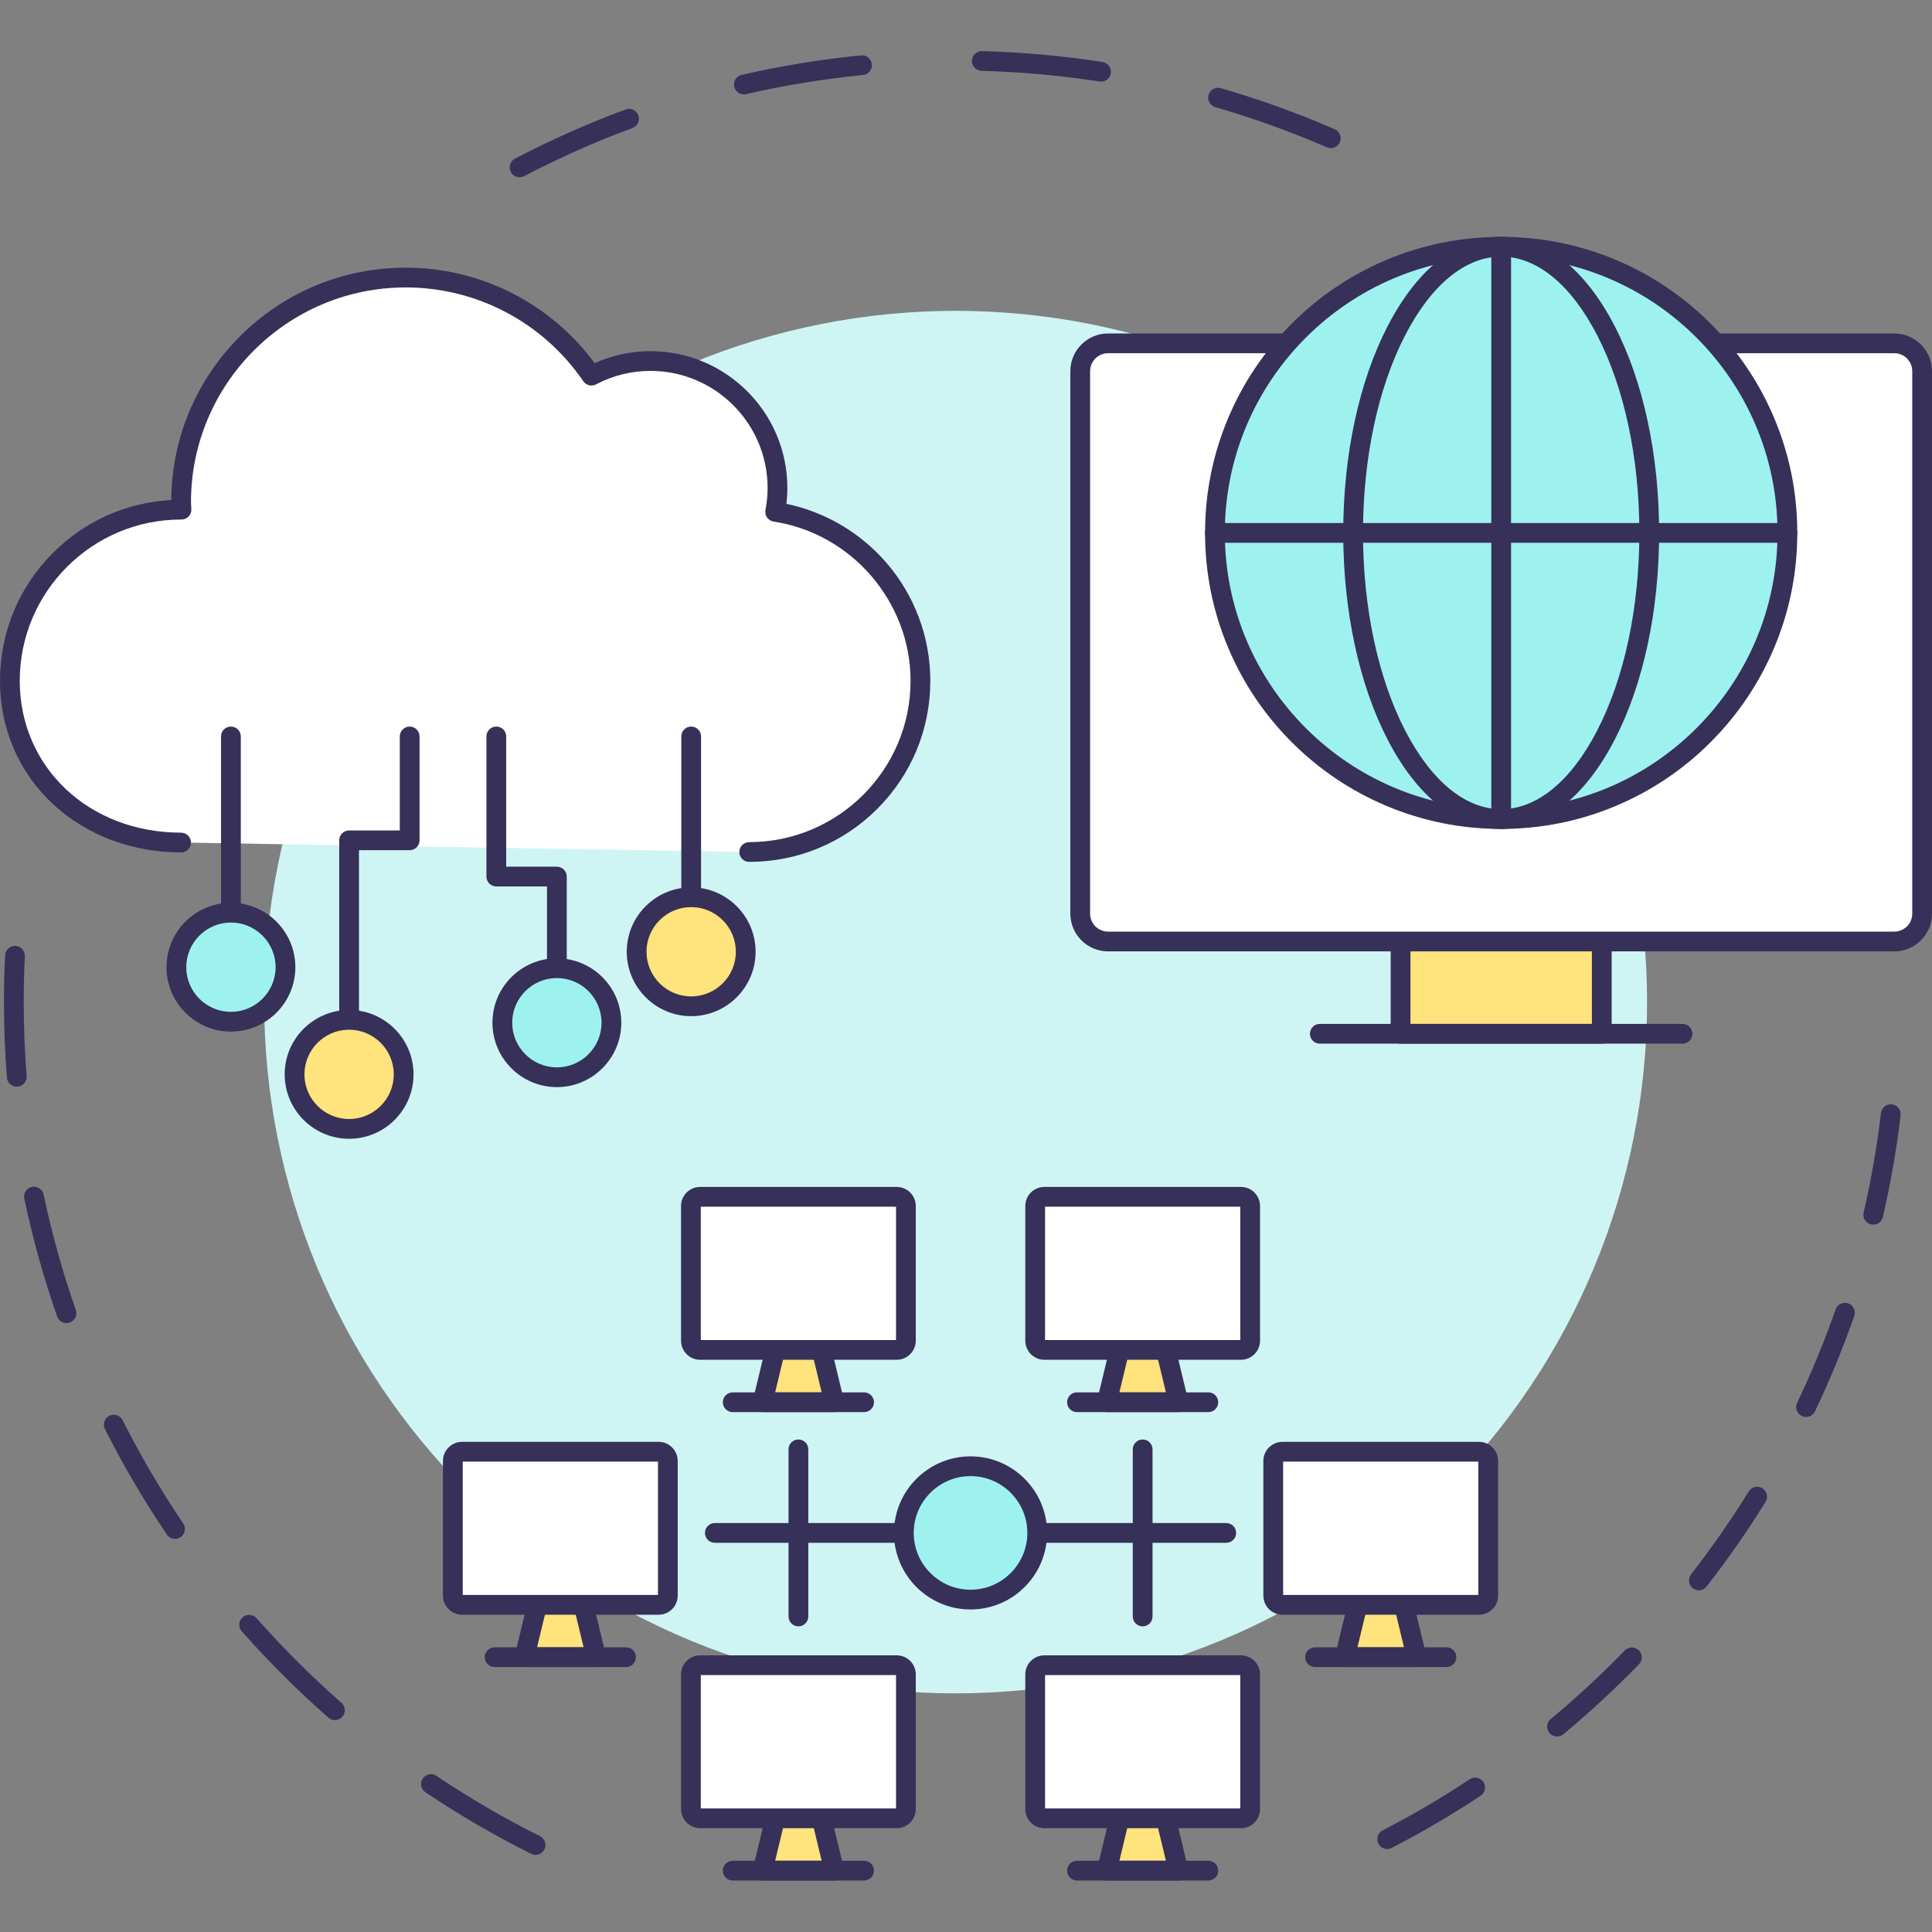 <svg xmlns="http://www.w3.org/2000/svg" xmlns:xlink="http://www.w3.org/1999/xlink" width="1080" zoomAndPan="magnify" viewBox="0 0 810 810" height="1080" preserveAspectRatio="xMidYMid meet" version="1.2"><rect x="0" y="0" width="810" height="810" fill="#808080" stroke="none"/><defs><clipPath id="79b3c22dd2"><path d="M 213 21.262 L 563 21.262 L 563 75 L 213 75 Z M 213 21.262 "/></clipPath><clipPath id="13c6acd060"><path d="M 315 758 L 354 758 L 354 788.512 L 315 788.512 Z M 315 758 "/></clipPath><clipPath id="ce1a22599c"><path d="M 303 780 L 367 780 L 367 788.512 L 303 788.512 Z M 303 780 "/></clipPath><clipPath id="fd5cb7cbac"><path d="M 459 758 L 499 758 L 499 788.512 L 459 788.512 Z M 459 758 "/></clipPath><clipPath id="a236163dc2"><path d="M 447 780 L 511 780 L 511 788.512 L 447 788.512 Z M 447 780 "/></clipPath></defs><g id="eeb49988b4"><path style=" stroke:none;fill-rule:nonzero;fill:#373059;fill-opacity:1;" d="M 224.535 777.664 C 223.914 777.664 223.281 777.523 222.688 777.227 C 207.441 769.617 192.523 760.934 178.352 751.41 C 176.453 750.133 175.949 747.562 177.223 745.664 C 178.5 743.766 181.074 743.262 182.973 744.535 C 196.852 753.859 211.457 762.367 226.387 769.816 C 228.434 770.84 229.266 773.324 228.242 775.371 C 227.52 776.824 226.055 777.664 224.535 777.664 Z M 140.422 721.156 C 139.453 721.156 138.477 720.816 137.691 720.129 C 124.871 708.887 112.645 696.703 101.359 683.918 C 99.848 682.203 100.012 679.586 101.727 678.07 C 103.441 676.559 106.059 676.723 107.574 678.438 C 118.625 690.961 130.598 702.891 143.152 713.902 C 144.875 715.41 145.047 718.023 143.539 719.746 C 142.719 720.68 141.574 721.156 140.422 721.156 Z M 73.387 645.188 C 72.059 645.188 70.754 644.551 69.953 643.367 C 60.387 629.23 51.652 614.348 43.996 599.133 C 42.969 597.09 43.793 594.598 45.836 593.57 C 47.879 592.543 50.371 593.367 51.398 595.41 C 58.895 610.312 67.445 624.883 76.812 638.727 C 78.094 640.621 77.598 643.195 75.703 644.477 C 74.992 644.957 74.184 645.188 73.387 645.188 Z M 27.867 554.703 C 26.156 554.703 24.555 553.633 23.957 551.926 C 18.324 535.844 13.691 519.227 10.188 502.539 C 9.715 500.301 11.152 498.105 13.391 497.633 C 15.629 497.164 17.824 498.598 18.293 500.836 C 21.727 517.176 26.262 533.445 31.777 549.191 C 32.531 551.352 31.395 553.711 29.234 554.469 C 28.781 554.625 28.32 554.703 27.867 554.703 Z M 7.023 455.59 C 4.883 455.59 3.07 453.945 2.898 451.773 C 2.078 441.316 1.66 430.672 1.66 420.137 C 1.66 413.605 1.82 407 2.137 400.496 C 2.246 398.215 4.188 396.449 6.477 396.562 C 8.762 396.672 10.523 398.613 10.414 400.898 C 10.102 407.266 9.945 413.738 9.945 420.137 C 9.945 430.457 10.355 440.887 11.156 451.125 C 11.336 453.406 9.633 455.398 7.352 455.578 C 7.242 455.586 7.133 455.59 7.023 455.59 Z M 7.023 455.59 "/><path style=" stroke:none;fill-rule:nonzero;fill:#373059;fill-opacity:1;" d="M 581.59 775.211 C 580.09 775.211 578.641 774.395 577.906 772.969 C 576.855 770.938 577.652 768.438 579.684 767.391 C 592.172 760.945 604.449 753.734 616.18 745.965 C 618.086 744.699 620.656 745.223 621.922 747.129 C 623.184 749.035 622.664 751.605 620.754 752.867 C 608.777 760.805 596.238 768.164 583.488 774.75 C 582.879 775.062 582.23 775.211 581.59 775.211 Z M 652.797 728.047 C 651.609 728.047 650.43 727.535 649.609 726.551 C 648.148 724.789 648.391 722.18 650.148 720.719 C 660.965 711.734 671.414 702.059 681.207 691.961 C 682.801 690.32 685.422 690.277 687.062 691.871 C 688.707 693.461 688.746 696.082 687.156 697.727 C 677.156 708.035 666.488 717.914 655.441 727.09 C 654.668 727.73 653.73 728.047 652.797 728.047 Z M 712.258 666.719 C 711.367 666.719 710.469 666.43 709.715 665.844 C 707.91 664.438 707.586 661.836 708.992 660.031 C 717.645 648.93 725.781 637.242 733.176 625.293 C 734.379 623.348 736.93 622.746 738.875 623.949 C 740.824 625.152 741.426 627.703 740.223 629.648 C 732.672 641.852 724.363 653.789 715.527 665.121 C 714.711 666.168 713.488 666.719 712.258 666.719 Z M 757.195 594.066 C 756.594 594.066 755.988 593.938 755.414 593.66 C 753.348 592.676 752.473 590.203 753.457 588.141 C 759.52 575.441 764.945 562.273 769.582 549.004 C 770.336 546.848 772.699 545.707 774.859 546.461 C 777.016 547.215 778.156 549.578 777.402 551.734 C 772.668 565.289 767.125 578.734 760.934 591.707 C 760.227 593.195 758.738 594.066 757.195 594.066 Z M 785.383 513.414 C 785.074 513.414 784.762 513.379 784.445 513.309 C 782.219 512.793 780.828 510.57 781.344 508.34 C 784.504 494.652 786.945 480.621 788.605 466.633 C 788.875 464.359 790.93 462.734 793.207 463.008 C 795.48 463.277 797.102 465.336 796.832 467.605 C 795.137 481.895 792.641 496.227 789.414 510.203 C 788.973 512.117 787.27 513.414 785.383 513.414 Z M 785.383 513.414 "/><g clip-rule="nonzero" clip-path="url(#79b3c22dd2)"><path style=" stroke:none;fill-rule:nonzero;fill:#373059;fill-opacity:1;" d="M 217.844 74.312 C 216.352 74.312 214.91 73.504 214.172 72.09 C 213.109 70.066 213.895 67.562 215.922 66.504 C 230.883 58.676 246.484 51.746 262.297 45.898 C 264.445 45.105 266.828 46.203 267.621 48.348 C 268.414 50.492 267.316 52.875 265.172 53.668 C 249.688 59.391 234.41 66.18 219.762 73.84 C 219.148 74.16 218.492 74.312 217.844 74.312 Z M 557.922 62.109 C 557.371 62.109 556.812 62 556.273 61.766 C 541.117 55.18 525.391 49.508 509.523 44.918 C 507.328 44.281 506.062 41.984 506.699 39.789 C 507.336 37.59 509.629 36.324 511.828 36.961 C 528.031 41.652 544.098 47.441 559.578 54.172 C 561.676 55.082 562.637 57.52 561.723 59.617 C 561.047 61.18 559.523 62.109 557.922 62.109 Z M 311.855 39.57 C 309.969 39.57 308.262 38.273 307.82 36.355 C 307.309 34.129 308.699 31.906 310.93 31.395 C 327.344 27.621 344.191 24.871 361.012 23.211 C 363.293 22.984 365.316 24.648 365.539 26.926 C 365.766 29.203 364.102 31.23 361.824 31.453 C 345.355 33.078 328.855 35.773 312.785 39.465 C 312.473 39.535 312.16 39.57 311.855 39.57 Z M 461.645 34.23 C 461.434 34.23 461.219 34.215 461.004 34.184 C 444.723 31.656 428.066 30.148 411.5 29.699 C 409.215 29.637 407.41 27.73 407.473 25.445 C 407.535 23.16 409.438 21.355 411.727 21.418 C 428.641 21.879 445.648 23.422 462.273 25.996 C 464.531 26.348 466.082 28.465 465.73 30.723 C 465.414 32.77 463.648 34.23 461.645 34.23 Z M 461.645 34.23 "/></g><path style=" stroke:none;fill-rule:nonzero;fill:#cef5f4;fill-opacity:1;" d="M 690.543 420.137 C 690.543 424.879 690.43 429.621 690.195 434.355 C 689.961 439.094 689.613 443.824 689.148 448.543 C 688.684 453.262 688.102 457.969 687.406 462.66 C 686.711 467.352 685.898 472.023 684.973 476.676 C 684.047 481.328 683.008 485.953 681.855 490.555 C 680.703 495.156 679.438 499.727 678.062 504.266 C 676.684 508.805 675.195 513.305 673.598 517.773 C 672 522.238 670.293 526.66 668.477 531.043 C 666.66 535.426 664.738 539.762 662.711 544.047 C 660.684 548.336 658.551 552.57 656.312 556.754 C 654.078 560.938 651.738 565.062 649.301 569.129 C 646.859 573.199 644.324 577.203 641.688 581.148 C 639.051 585.094 636.32 588.969 633.496 592.777 C 630.668 596.59 627.75 600.324 624.742 603.992 C 621.73 607.66 618.633 611.25 615.445 614.762 C 612.262 618.277 608.988 621.711 605.637 625.066 C 602.281 628.418 598.844 631.688 595.328 634.875 C 591.816 638.059 588.223 641.156 584.555 644.164 C 580.887 647.176 577.148 650.094 573.34 652.918 C 569.527 655.742 565.648 658.473 561.703 661.109 C 557.762 663.742 553.754 666.281 549.684 668.719 C 545.613 671.156 541.488 673.492 537.305 675.73 C 533.117 677.965 528.883 680.098 524.594 682.125 C 520.305 684.152 515.969 686.074 511.586 687.891 C 507.203 689.703 502.777 691.41 498.309 693.008 C 493.844 694.605 489.34 696.094 484.801 697.473 C 480.258 698.848 475.688 700.113 471.086 701.266 C 466.484 702.418 461.855 703.457 457.203 704.383 C 452.551 705.309 447.875 706.117 443.184 706.812 C 438.488 707.508 433.781 708.09 429.062 708.555 C 424.34 709.02 419.609 709.367 414.871 709.602 C 410.133 709.836 405.391 709.949 400.645 709.949 C 395.902 709.949 391.16 709.836 386.422 709.602 C 381.684 709.367 376.953 709.02 372.23 708.555 C 367.508 708.09 362.801 707.508 358.109 706.812 C 353.414 706.117 348.742 705.309 344.09 704.383 C 339.438 703.457 334.809 702.418 330.207 701.266 C 325.605 700.113 321.031 698.848 316.492 697.473 C 311.953 696.094 307.449 694.605 302.98 693.008 C 298.516 691.41 294.09 689.703 289.707 687.891 C 285.324 686.074 280.988 684.152 276.699 682.125 C 272.41 680.098 268.172 677.965 263.988 675.73 C 259.805 673.492 255.676 671.156 251.609 668.719 C 247.539 666.281 243.531 663.742 239.586 661.109 C 235.641 658.473 231.766 655.742 227.953 652.918 C 224.145 650.094 220.402 647.176 216.734 644.164 C 213.07 641.156 209.477 638.059 205.961 634.875 C 202.445 631.688 199.012 628.418 195.656 625.066 C 192.301 621.711 189.031 618.277 185.844 614.762 C 182.66 611.25 179.562 607.66 176.551 603.992 C 173.543 600.324 170.625 596.59 167.797 592.777 C 164.973 588.969 162.238 585.094 159.605 581.148 C 156.969 577.203 154.43 573.199 151.992 569.129 C 149.551 565.062 147.215 560.938 144.977 556.754 C 142.742 552.57 140.609 548.336 138.582 544.047 C 136.551 539.762 134.629 535.426 132.812 531.043 C 131 526.66 129.293 522.238 127.695 517.773 C 126.094 513.305 124.605 508.805 123.23 504.266 C 121.852 499.727 120.59 495.156 119.434 490.555 C 118.281 485.953 117.242 481.328 116.316 476.676 C 115.391 472.023 114.582 467.352 113.887 462.66 C 113.188 457.969 112.609 453.262 112.145 448.543 C 111.68 443.824 111.328 439.094 111.098 434.355 C 110.863 429.621 110.746 424.879 110.746 420.137 C 110.746 415.395 110.863 410.652 111.098 405.914 C 111.328 401.18 111.68 396.449 112.145 391.73 C 112.609 387.008 113.188 382.305 113.887 377.613 C 114.582 372.918 115.391 368.246 116.316 363.598 C 117.242 358.945 118.281 354.316 119.434 349.719 C 120.59 345.117 121.852 340.547 123.23 336.008 C 124.605 331.469 126.094 326.965 127.695 322.5 C 129.293 318.035 131 313.609 132.812 309.23 C 134.629 304.848 136.551 300.512 138.582 296.223 C 140.609 291.938 142.742 287.703 144.977 283.52 C 147.215 279.336 149.551 275.211 151.992 271.141 C 154.43 267.074 156.969 263.066 159.605 259.125 C 162.238 255.18 164.973 251.305 167.797 247.492 C 170.625 243.684 173.543 239.945 176.551 236.281 C 179.562 232.613 182.66 229.023 185.844 225.508 C 189.031 221.996 192.301 218.559 195.656 215.207 C 199.012 211.852 202.445 208.582 205.961 205.398 C 209.477 202.211 213.07 199.117 216.734 196.105 C 220.402 193.098 224.145 190.18 227.953 187.355 C 231.766 184.531 235.641 181.801 239.586 179.164 C 243.531 176.527 247.539 173.992 251.609 171.555 C 255.676 169.117 259.805 166.777 263.988 164.543 C 268.172 162.305 272.41 160.176 276.699 158.148 C 280.988 156.117 285.324 154.199 289.707 152.383 C 294.09 150.566 298.516 148.859 302.98 147.262 C 307.449 145.664 311.953 144.176 316.492 142.801 C 321.031 141.426 325.605 140.16 330.207 139.008 C 334.809 137.855 339.438 136.816 344.09 135.891 C 348.742 134.965 353.414 134.156 358.109 133.457 C 362.801 132.762 367.508 132.184 372.23 131.719 C 376.953 131.254 381.684 130.902 386.422 130.672 C 391.16 130.438 395.902 130.32 400.645 130.32 C 405.391 130.32 410.133 130.438 414.871 130.672 C 419.609 130.902 424.34 131.254 429.062 131.719 C 433.781 132.184 438.488 132.762 443.184 133.457 C 447.875 134.156 452.551 134.965 457.203 135.891 C 461.855 136.816 466.484 137.855 471.086 139.008 C 475.688 140.16 480.258 141.426 484.801 142.801 C 489.34 144.176 493.844 145.664 498.309 147.262 C 502.777 148.859 507.203 150.566 511.586 152.383 C 515.969 154.199 520.305 156.117 524.594 158.148 C 528.883 160.176 533.117 162.305 537.305 164.543 C 541.488 166.777 545.613 169.117 549.684 171.555 C 553.754 173.992 557.762 176.527 561.703 179.164 C 565.648 181.801 569.527 184.531 573.34 187.355 C 577.148 190.18 580.887 193.098 584.555 196.105 C 588.223 199.117 591.816 202.211 595.328 205.398 C 598.844 208.582 602.281 211.852 605.637 215.207 C 608.988 218.559 612.262 221.996 615.445 225.508 C 618.633 229.023 621.73 232.613 624.742 236.281 C 627.75 239.945 630.668 243.684 633.496 247.492 C 636.32 251.305 639.051 255.18 641.688 259.125 C 644.324 263.066 646.859 267.074 649.301 271.141 C 651.738 275.211 654.078 279.336 656.312 283.52 C 658.551 287.703 660.684 291.938 662.711 296.223 C 664.738 300.512 666.66 304.848 668.477 309.23 C 670.293 313.609 672 318.035 673.598 322.5 C 675.195 326.965 676.684 331.469 678.062 336.008 C 679.438 340.547 680.703 345.117 681.855 349.719 C 683.008 354.316 684.047 358.945 684.973 363.598 C 685.898 368.246 686.711 372.918 687.406 377.613 C 688.102 382.305 688.684 387.008 689.148 391.73 C 689.613 396.449 689.961 401.18 690.195 405.914 C 690.43 410.652 690.543 415.395 690.543 420.137 Z M 690.543 420.137 "/><path style=" stroke:none;fill-rule:nonzero;fill:#ffe37d;fill-opacity:1;" d="M 587.195 384.223 L 671.555 384.223 L 671.555 433.418 L 587.195 433.418 Z M 587.195 384.223 "/><path style=" stroke:none;fill-rule:nonzero;fill:#373059;fill-opacity:1;" d="M 671.555 437.559 L 587.195 437.559 C 584.906 437.559 583.055 435.703 583.055 433.418 L 583.055 384.223 C 583.055 381.934 584.906 380.082 587.195 380.082 L 671.555 380.082 C 673.84 380.082 675.695 381.934 675.695 384.223 L 675.695 433.418 C 675.695 435.703 673.844 437.559 671.555 437.559 Z M 591.336 429.277 L 667.41 429.277 L 667.41 388.363 L 591.336 388.363 Z M 591.336 429.277 "/><path style=" stroke:none;fill-rule:nonzero;fill:#373059;fill-opacity:1;" d="M 705.41 437.559 L 553.34 437.559 C 551.055 437.559 549.199 435.703 549.199 433.418 C 549.199 431.129 551.055 429.277 553.34 429.277 L 705.41 429.277 C 707.695 429.277 709.551 431.129 709.551 433.418 C 709.551 435.703 707.695 437.559 705.41 437.559 Z M 705.41 437.559 "/><path style=" stroke:none;fill-rule:nonzero;fill:#ffffff;fill-opacity:1;" d="M 794.195 394.723 L 464.555 394.723 C 458.109 394.723 452.887 389.504 452.887 383.059 L 452.887 155.613 C 452.887 149.172 458.109 143.949 464.555 143.949 L 794.195 143.949 C 800.637 143.949 805.863 149.172 805.863 155.613 L 805.863 383.059 C 805.863 389.504 800.637 394.723 794.195 394.723 Z M 794.195 394.723 "/><path style=" stroke:none;fill-rule:nonzero;fill:#373059;fill-opacity:1;" d="M 794.195 398.867 L 464.555 398.867 C 455.836 398.867 448.746 391.773 448.746 383.059 L 448.746 155.613 C 448.746 146.898 455.836 139.809 464.555 139.809 L 794.195 139.809 C 802.91 139.809 810.004 146.898 810.004 155.613 L 810.004 383.059 C 810.004 391.777 802.91 398.867 794.195 398.867 Z M 464.555 148.09 C 460.406 148.09 457.031 151.465 457.031 155.613 L 457.031 383.059 C 457.031 387.207 460.406 390.582 464.555 390.582 L 794.195 390.582 C 798.344 390.582 801.719 387.207 801.719 383.059 L 801.719 155.613 C 801.719 151.465 798.344 148.09 794.195 148.09 Z M 464.555 148.09 "/><path style=" stroke:none;fill-rule:nonzero;fill:#9df2ef;fill-opacity:1;" d="M 749.383 223.418 C 749.383 225.379 749.332 227.344 749.238 229.305 C 749.141 231.266 748.996 233.223 748.805 235.176 C 748.613 237.129 748.371 239.078 748.082 241.02 C 747.797 242.965 747.461 244.898 747.074 246.824 C 746.691 248.75 746.262 250.664 745.785 252.566 C 745.309 254.473 744.785 256.363 744.215 258.242 C 743.645 260.121 743.027 261.984 742.367 263.836 C 741.707 265.684 741 267.516 740.246 269.328 C 739.496 271.145 738.699 272.938 737.859 274.711 C 737.02 276.488 736.137 278.238 735.211 279.973 C 734.285 281.703 733.316 283.41 732.309 285.094 C 731.297 286.781 730.25 288.438 729.156 290.07 C 728.066 291.703 726.934 293.309 725.766 294.883 C 724.594 296.461 723.387 298.008 722.141 299.527 C 720.895 301.043 719.613 302.531 718.293 303.984 C 716.977 305.441 715.621 306.863 714.234 308.25 C 712.844 309.641 711.422 310.992 709.965 312.312 C 708.512 313.629 707.023 314.91 705.508 316.156 C 703.988 317.402 702.441 318.609 700.863 319.781 C 699.285 320.949 697.68 322.078 696.047 323.172 C 694.414 324.262 692.754 325.312 691.07 326.32 C 689.387 327.332 687.68 328.297 685.945 329.223 C 684.215 330.148 682.461 331.031 680.684 331.871 C 678.91 332.711 677.113 333.504 675.301 334.258 C 673.484 335.008 671.652 335.715 669.805 336.375 C 667.953 337.039 666.09 337.652 664.211 338.223 C 662.332 338.793 660.441 339.316 658.535 339.793 C 656.629 340.27 654.715 340.703 652.785 341.086 C 650.859 341.469 648.926 341.805 646.984 342.09 C 645.039 342.379 643.094 342.621 641.137 342.812 C 639.184 343.004 637.227 343.148 635.262 343.246 C 633.301 343.34 631.34 343.391 629.375 343.391 C 627.41 343.391 625.449 343.34 623.488 343.246 C 621.523 343.148 619.566 343.004 617.613 342.812 C 615.656 342.621 613.707 342.379 611.766 342.09 C 609.824 341.805 607.891 341.469 605.961 341.086 C 604.035 340.703 602.121 340.27 600.215 339.793 C 598.309 339.316 596.418 338.793 594.539 338.223 C 592.66 337.652 590.793 337.039 588.945 336.375 C 587.098 335.715 585.266 335.008 583.449 334.258 C 581.637 333.504 579.84 332.711 578.066 331.871 C 576.289 331.031 574.535 330.148 572.805 329.223 C 571.07 328.297 569.363 327.332 567.68 326.32 C 565.992 325.312 564.336 324.262 562.703 323.172 C 561.07 322.078 559.465 320.949 557.887 319.781 C 556.309 318.609 554.762 317.402 553.242 316.156 C 551.727 314.91 550.238 313.629 548.781 312.312 C 547.328 310.992 545.906 309.641 544.516 308.25 C 543.129 306.863 541.773 305.441 540.457 303.984 C 539.137 302.531 537.855 301.043 536.609 299.527 C 535.363 298.008 534.152 296.461 532.984 294.883 C 531.812 293.309 530.684 291.703 529.594 290.07 C 528.5 288.438 527.449 286.781 526.441 285.094 C 525.43 283.41 524.465 281.703 523.539 279.973 C 522.613 278.238 521.73 276.488 520.891 274.711 C 520.051 272.938 519.254 271.145 518.504 269.328 C 517.75 267.516 517.043 265.684 516.383 263.836 C 515.723 261.984 515.105 260.121 514.535 258.242 C 513.965 256.363 513.441 254.473 512.965 252.566 C 512.488 250.664 512.055 248.75 511.672 246.824 C 511.289 244.898 510.953 242.965 510.668 241.02 C 510.379 239.078 510.137 237.129 509.945 235.176 C 509.754 233.223 509.609 231.266 509.512 229.305 C 509.414 227.344 509.367 225.379 509.367 223.418 C 509.367 221.453 509.414 219.492 509.512 217.531 C 509.609 215.57 509.754 213.613 509.945 211.656 C 510.137 209.703 510.379 207.754 510.668 205.812 C 510.953 203.871 511.289 201.938 511.672 200.012 C 512.055 198.086 512.488 196.172 512.965 194.266 C 513.441 192.363 513.965 190.469 514.535 188.59 C 515.105 186.711 515.723 184.848 516.383 183 C 517.043 181.152 517.75 179.32 518.504 177.504 C 519.254 175.691 520.051 173.898 520.891 172.121 C 521.73 170.348 522.613 168.594 523.539 166.863 C 524.465 165.133 525.43 163.422 526.441 161.738 C 527.449 160.055 528.5 158.398 529.594 156.766 C 530.684 155.133 531.812 153.527 532.984 151.949 C 534.152 150.371 535.363 148.824 536.609 147.309 C 537.855 145.789 539.137 144.305 540.457 142.848 C 541.773 141.395 543.129 139.973 544.516 138.582 C 545.906 137.195 547.328 135.844 548.781 134.523 C 550.238 133.203 551.727 131.922 553.242 130.676 C 554.762 129.43 556.309 128.223 557.887 127.055 C 559.465 125.883 561.07 124.754 562.703 123.664 C 564.336 122.574 565.992 121.523 567.68 120.512 C 569.363 119.504 571.07 118.535 572.805 117.609 C 574.535 116.684 576.289 115.805 578.066 114.965 C 579.84 114.125 581.637 113.328 583.449 112.578 C 585.266 111.824 587.098 111.121 588.945 110.457 C 590.793 109.797 592.66 109.18 594.539 108.609 C 596.418 108.039 598.309 107.516 600.215 107.039 C 602.121 106.562 604.035 106.133 605.961 105.75 C 607.891 105.367 609.824 105.031 611.766 104.742 C 613.707 104.457 615.656 104.215 617.613 104.023 C 619.566 103.828 621.523 103.688 623.488 103.59 C 625.449 103.492 627.41 103.445 629.375 103.445 C 631.34 103.445 633.301 103.492 635.262 103.59 C 637.227 103.688 639.184 103.828 641.137 104.023 C 643.094 104.215 645.039 104.457 646.984 104.742 C 648.926 105.031 650.859 105.367 652.785 105.75 C 654.715 106.133 656.629 106.562 658.535 107.039 C 660.438 107.516 662.332 108.039 664.211 108.609 C 666.09 109.18 667.953 109.797 669.805 110.457 C 671.652 111.121 673.484 111.824 675.301 112.578 C 677.113 113.328 678.91 114.125 680.684 114.965 C 682.461 115.805 684.215 116.684 685.945 117.609 C 687.68 118.535 689.387 119.504 691.07 120.512 C 692.754 121.523 694.414 122.574 696.047 123.664 C 697.68 124.754 699.285 125.883 700.863 127.055 C 702.441 128.223 703.988 129.43 705.508 130.676 C 707.023 131.922 708.512 133.203 709.965 134.523 C 711.422 135.844 712.844 137.195 714.234 138.582 C 715.621 139.973 716.977 141.395 718.293 142.848 C 719.613 144.305 720.895 145.789 722.141 147.309 C 723.387 148.824 724.594 150.371 725.766 151.949 C 726.934 153.527 728.066 155.133 729.156 156.766 C 730.25 158.398 731.297 160.055 732.309 161.738 C 733.316 163.422 734.285 165.133 735.211 166.863 C 736.137 168.594 737.02 170.348 737.859 172.121 C 738.699 173.898 739.496 175.691 740.246 177.504 C 741 179.32 741.707 181.152 742.367 183 C 743.027 184.848 743.645 186.711 744.215 188.59 C 744.785 190.469 745.309 192.363 745.785 194.266 C 746.262 196.172 746.691 198.086 747.074 200.012 C 747.461 201.938 747.797 203.871 748.082 205.812 C 748.371 207.754 748.613 209.703 748.805 211.656 C 748.996 213.613 749.141 215.57 749.238 217.531 C 749.332 219.492 749.383 221.453 749.383 223.418 Z M 749.383 223.418 "/><path style=" stroke:none;fill-rule:nonzero;fill:#373059;fill-opacity:1;" d="M 629.375 347.531 C 612.617 347.531 596.355 344.25 581.047 337.777 C 566.266 331.523 552.988 322.574 541.586 311.18 C 530.188 299.781 521.234 286.508 514.984 271.73 C 508.508 256.426 505.227 240.172 505.227 223.418 C 505.227 206.664 508.508 190.41 514.984 175.105 C 521.234 160.324 530.188 147.055 541.586 135.656 C 552.988 124.258 566.266 115.309 581.047 109.059 C 596.355 102.586 612.617 99.305 629.375 99.305 C 646.133 99.305 662.391 102.586 677.699 109.059 C 692.484 115.312 705.762 124.258 717.16 135.656 C 728.562 147.055 737.512 160.324 743.766 175.105 C 750.242 190.41 753.523 206.664 753.523 223.418 C 753.523 240.172 750.242 256.426 743.766 271.73 C 737.512 286.508 728.562 299.781 717.16 311.18 C 705.762 322.574 692.484 331.523 677.699 337.777 C 662.391 344.25 646.133 347.531 629.375 347.531 Z M 629.375 107.586 C 565.488 107.586 513.512 159.547 513.512 223.418 C 513.512 287.285 565.488 339.25 629.375 339.25 C 693.262 339.25 745.238 287.285 745.238 223.418 C 745.238 159.547 693.262 107.586 629.375 107.586 Z M 629.375 107.586 "/><path style=" stroke:none;fill-rule:nonzero;fill:#373059;fill-opacity:1;" d="M 629.375 347.531 C 611.168 347.531 594.273 334.258 581.805 310.152 C 569.781 286.918 563.16 256.113 563.16 223.418 C 563.16 190.723 569.781 159.918 581.805 136.68 C 594.273 112.578 611.168 99.305 629.375 99.305 C 647.582 99.305 664.477 112.578 676.945 136.68 C 688.969 159.918 695.59 190.723 695.59 223.418 C 695.59 256.113 688.969 286.918 676.945 310.152 C 664.477 334.258 647.582 347.531 629.375 347.531 Z M 629.375 107.586 C 614.422 107.586 600.141 119.27 589.16 140.488 C 577.738 162.57 571.445 192.02 571.445 223.418 C 571.445 254.812 577.738 284.266 589.16 306.348 C 600.141 327.562 614.422 339.25 629.375 339.25 C 644.328 339.25 658.609 327.566 669.586 306.348 C 681.012 284.266 687.305 254.812 687.305 223.418 C 687.305 192.023 681.012 162.57 669.586 140.488 C 658.609 119.27 644.328 107.586 629.375 107.586 Z M 629.375 107.586 "/><path style=" stroke:none;fill-rule:nonzero;fill:#373059;fill-opacity:1;" d="M 629.375 347.531 C 627.086 347.531 625.234 345.676 625.234 343.391 L 625.234 103.445 C 625.234 101.156 627.086 99.305 629.375 99.305 C 631.664 99.305 633.516 101.156 633.516 103.445 L 633.516 343.391 C 633.516 345.676 631.664 347.531 629.375 347.531 Z M 629.375 347.531 "/><path style=" stroke:none;fill-rule:nonzero;fill:#373059;fill-opacity:1;" d="M 749.383 227.559 L 509.367 227.559 C 507.078 227.559 505.227 225.703 505.227 223.418 C 505.227 221.129 507.078 219.277 509.367 219.277 L 749.383 219.277 C 751.668 219.277 753.523 221.129 753.523 223.418 C 753.523 225.703 751.668 227.559 749.383 227.559 Z M 749.383 227.559 "/><path style=" stroke:none;fill-rule:nonzero;fill:#ffffff;fill-opacity:1;" d="M 314.113 357.203 C 353.758 357.203 385.898 325.074 385.898 285.438 C 385.898 249.512 359.461 219.84 324.992 214.586 C 325.613 211.344 325.965 208.008 325.965 204.586 C 325.965 175.191 302.129 151.363 272.73 151.363 C 263.781 151.363 255.363 153.594 247.965 157.492 C 230.996 132.668 202.48 116.363 170.137 116.363 C 118.102 116.363 75.922 158.531 75.922 210.547 C 75.922 211.605 76.047 212.633 76.082 213.684 C 76.027 213.684 75.977 213.676 75.922 213.676 C 36.277 213.676 4.137 245.805 4.137 285.438 C 4.137 325.074 36.277 353.238 75.922 353.238 Z M 314.113 357.203 "/><path style=" stroke:none;fill-rule:nonzero;fill:#373059;fill-opacity:1;" d="M 314.113 361.344 C 311.824 361.344 309.973 359.492 309.973 357.203 C 309.973 354.918 311.824 353.062 314.113 353.062 C 351.41 353.062 381.758 322.727 381.758 285.438 C 381.758 252.367 357.086 223.668 324.371 218.68 C 323.258 218.512 322.262 217.895 321.613 216.977 C 320.961 216.059 320.715 214.918 320.926 213.812 C 321.52 210.688 321.82 207.582 321.82 204.586 C 321.82 177.523 299.797 155.504 272.73 155.504 C 264.695 155.504 257.016 157.406 249.895 161.156 C 248.031 162.137 245.73 161.566 244.543 159.828 C 227.715 135.203 199.898 120.504 170.137 120.504 C 120.469 120.504 80.066 160.898 80.066 210.547 C 80.066 211.023 80.102 211.543 80.141 212.094 C 80.172 212.555 80.203 213.035 80.223 213.543 C 80.258 214.668 79.84 215.754 79.059 216.562 C 78.277 217.367 77.203 217.824 76.082 217.824 C 75.992 217.824 75.902 217.82 75.812 217.816 C 38.562 217.875 8.281 248.188 8.281 285.441 C 8.281 321.73 37.359 349.098 75.922 349.098 C 78.211 349.098 80.066 350.953 80.066 353.242 C 80.066 355.527 78.211 357.383 75.922 357.383 C 55.441 357.383 36.414 350.23 22.352 337.246 C 7.938 323.93 -0.004 305.535 -0.004 285.441 C -0.004 265.164 7.895 246.102 22.234 231.766 C 35.598 218.41 53.059 210.645 71.785 209.645 C 72.016 183.719 82.227 159.379 100.59 141.02 C 119.164 122.449 143.863 112.223 170.137 112.223 C 201.441 112.223 230.773 127.113 249.309 152.238 C 256.66 148.949 264.684 147.223 272.73 147.223 C 304.367 147.223 330.105 172.957 330.105 204.586 C 330.105 206.766 329.973 208.988 329.703 211.23 C 345.871 214.617 360.59 223.238 371.5 235.797 C 383.457 249.559 390.043 267.188 390.043 285.441 C 390.043 305.715 382.145 324.777 367.805 339.113 C 353.461 353.449 334.395 361.344 314.113 361.344 Z M 314.113 361.344 "/><path style=" stroke:none;fill-rule:nonzero;fill:#373059;fill-opacity:1;" d="M 233.473 434.918 C 231.184 434.918 229.332 433.062 229.332 430.777 L 229.332 371.648 L 208.082 371.648 C 205.793 371.648 203.938 369.793 203.938 367.508 L 203.938 308.758 C 203.938 306.469 205.793 304.613 208.082 304.613 C 210.367 304.613 212.223 306.469 212.223 308.758 L 212.223 363.363 L 233.473 363.363 C 235.762 363.363 237.613 365.219 237.613 367.508 L 237.613 430.777 C 237.613 433.062 235.762 434.918 233.473 434.918 Z M 233.473 434.918 "/><path style=" stroke:none;fill-rule:nonzero;fill:#9df2ef;fill-opacity:1;" d="M 249.637 412.605 C 250.164 413.137 250.668 413.691 251.145 414.27 C 251.617 414.848 252.062 415.449 252.48 416.07 C 252.895 416.695 253.281 417.336 253.633 417.996 C 253.988 418.656 254.305 419.332 254.594 420.023 C 254.879 420.715 255.133 421.418 255.348 422.137 C 255.566 422.852 255.75 423.578 255.895 424.312 C 256.039 425.047 256.152 425.785 256.223 426.531 C 256.297 427.277 256.336 428.023 256.336 428.773 C 256.336 429.523 256.297 430.27 256.223 431.016 C 256.152 431.758 256.039 432.5 255.895 433.234 C 255.75 433.969 255.566 434.691 255.348 435.41 C 255.133 436.125 254.879 436.832 254.594 437.523 C 254.309 438.215 253.988 438.891 253.633 439.551 C 253.281 440.211 252.895 440.852 252.48 441.477 C 252.062 442.098 251.617 442.699 251.145 443.277 C 250.668 443.855 250.164 444.41 249.637 444.938 C 249.105 445.469 248.551 445.973 247.973 446.445 C 247.395 446.922 246.793 447.367 246.172 447.781 C 245.547 448.199 244.906 448.582 244.246 448.938 C 243.586 449.289 242.91 449.609 242.219 449.895 C 241.523 450.184 240.82 450.434 240.105 450.652 C 239.387 450.867 238.66 451.051 237.926 451.195 C 237.191 451.344 236.453 451.453 235.707 451.527 C 234.961 451.598 234.215 451.637 233.465 451.637 C 232.715 451.637 231.969 451.598 231.223 451.527 C 230.477 451.453 229.738 451.344 229.004 451.195 C 228.27 451.051 227.543 450.867 226.828 450.652 C 226.109 450.434 225.406 450.184 224.715 449.895 C 224.023 449.609 223.344 449.289 222.684 448.938 C 222.023 448.582 221.383 448.199 220.762 447.781 C 220.137 447.367 219.535 446.922 218.957 446.445 C 218.379 445.973 217.824 445.469 217.293 444.941 C 216.766 444.41 216.262 443.855 215.789 443.277 C 215.312 442.699 214.867 442.098 214.449 441.477 C 214.035 440.852 213.648 440.211 213.297 439.551 C 212.941 438.891 212.625 438.215 212.336 437.523 C 212.051 436.832 211.797 436.129 211.582 435.41 C 211.363 434.695 211.18 433.969 211.035 433.234 C 210.891 432.5 210.781 431.762 210.707 431.016 C 210.633 430.27 210.598 429.523 210.598 428.773 C 210.598 428.023 210.633 427.277 210.707 426.531 C 210.781 425.789 210.891 425.047 211.035 424.312 C 211.18 423.578 211.363 422.855 211.582 422.137 C 211.797 421.422 212.051 420.715 212.336 420.023 C 212.625 419.332 212.941 418.656 213.297 417.996 C 213.648 417.336 214.035 416.695 214.449 416.07 C 214.867 415.449 215.312 414.848 215.785 414.27 C 216.262 413.691 216.766 413.137 217.293 412.605 C 217.824 412.078 218.379 411.574 218.957 411.102 C 219.535 410.625 220.137 410.18 220.758 409.766 C 221.383 409.348 222.023 408.965 222.684 408.609 C 223.344 408.258 224.02 407.938 224.715 407.652 C 225.406 407.363 226.109 407.113 226.824 406.895 C 227.543 406.68 228.27 406.496 229.004 406.352 C 229.738 406.203 230.477 406.094 231.223 406.02 C 231.969 405.949 232.715 405.91 233.465 405.91 C 234.215 405.91 234.961 405.949 235.707 406.02 C 236.453 406.094 237.191 406.203 237.926 406.352 C 238.66 406.496 239.387 406.68 240.102 406.895 C 240.82 407.113 241.523 407.363 242.215 407.652 C 242.91 407.938 243.586 408.258 244.246 408.609 C 244.906 408.965 245.547 409.348 246.172 409.766 C 246.793 410.18 247.395 410.625 247.973 411.102 C 248.551 411.574 249.105 412.078 249.637 412.605 Z M 249.637 412.605 "/><path style=" stroke:none;fill-rule:nonzero;fill:#373059;fill-opacity:1;" d="M 233.473 455.777 C 218.578 455.777 206.461 443.664 206.461 428.773 C 206.461 413.883 218.578 401.77 233.473 401.77 C 248.367 401.77 260.484 413.887 260.484 428.773 C 260.484 443.664 248.367 455.777 233.473 455.777 Z M 233.473 410.055 C 223.145 410.055 214.746 418.453 214.746 428.773 C 214.746 439.098 223.148 447.496 233.473 447.496 C 243.797 447.496 252.199 439.098 252.199 428.773 C 252.199 418.453 243.797 410.055 233.473 410.055 Z M 233.473 410.055 "/><path style=" stroke:none;fill-rule:nonzero;fill:#373059;fill-opacity:1;" d="M 146.363 454.574 C 144.074 454.574 142.219 452.719 142.219 450.434 L 142.219 352.305 C 142.219 350.02 144.074 348.164 146.363 348.164 L 167.613 348.164 L 167.613 308.758 C 167.613 306.469 169.465 304.613 171.754 304.613 C 174.043 304.613 175.895 306.469 175.895 308.758 L 175.895 352.305 C 175.895 354.594 174.043 356.445 171.754 356.445 L 150.504 356.445 L 150.504 450.434 C 150.504 452.719 148.652 454.574 146.363 454.574 Z M 146.363 454.574 "/><path style=" stroke:none;fill-rule:nonzero;fill:#373059;fill-opacity:1;" d="M 96.816 409.637 C 94.527 409.637 92.676 407.785 92.676 405.496 L 92.676 308.758 C 92.676 306.469 94.527 304.613 96.816 304.613 C 99.105 304.613 100.961 306.469 100.961 308.758 L 100.961 405.496 C 100.961 407.785 99.105 409.637 96.816 409.637 Z M 96.816 409.637 "/><path style=" stroke:none;fill-rule:nonzero;fill:#373059;fill-opacity:1;" d="M 289.777 409.637 C 287.488 409.637 285.637 407.785 285.637 405.496 L 285.637 308.758 C 285.637 306.469 287.488 304.613 289.777 304.613 C 292.066 304.613 293.922 306.469 293.922 308.758 L 293.922 405.496 C 293.922 407.785 292.066 409.637 289.777 409.637 Z M 289.777 409.637 "/><path style=" stroke:none;fill-rule:nonzero;fill:#ffe37d;fill-opacity:1;" d="M 169.23 450.434 C 169.23 451.18 169.195 451.93 169.121 452.672 C 169.047 453.418 168.938 454.16 168.793 454.895 C 168.645 455.629 168.465 456.352 168.246 457.07 C 168.031 457.785 167.777 458.488 167.492 459.18 C 167.203 459.875 166.883 460.551 166.531 461.211 C 166.18 461.871 165.793 462.512 165.379 463.133 C 164.961 463.758 164.516 464.359 164.039 464.938 C 163.566 465.516 163.062 466.07 162.535 466.598 C 162.004 467.129 161.449 467.629 160.871 468.105 C 160.293 468.582 159.691 469.027 159.066 469.441 C 158.445 469.859 157.805 470.242 157.145 470.594 C 156.484 470.949 155.805 471.27 155.113 471.555 C 154.422 471.84 153.719 472.094 153 472.312 C 152.285 472.527 151.559 472.711 150.824 472.855 C 150.09 473 149.352 473.113 148.605 473.184 C 147.859 473.258 147.113 473.297 146.363 473.297 C 145.613 473.297 144.867 473.258 144.121 473.184 C 143.375 473.113 142.637 473 141.902 472.855 C 141.168 472.711 140.441 472.527 139.723 472.312 C 139.008 472.094 138.305 471.84 137.609 471.555 C 136.918 471.27 136.242 470.949 135.582 470.594 C 134.922 470.242 134.281 469.859 133.656 469.441 C 133.035 469.027 132.434 468.582 131.855 468.105 C 131.277 467.629 130.723 467.129 130.191 466.598 C 129.664 466.07 129.16 465.516 128.684 464.938 C 128.211 464.359 127.766 463.758 127.348 463.133 C 126.934 462.512 126.547 461.871 126.195 461.211 C 125.84 460.551 125.52 459.875 125.234 459.18 C 124.949 458.488 124.695 457.785 124.477 457.07 C 124.262 456.352 124.078 455.629 123.934 454.895 C 123.785 454.16 123.676 453.418 123.605 452.672 C 123.531 451.93 123.492 451.18 123.492 450.434 C 123.492 449.684 123.531 448.938 123.605 448.191 C 123.676 447.445 123.785 446.707 123.934 445.973 C 124.078 445.238 124.262 444.512 124.477 443.797 C 124.695 443.078 124.949 442.375 125.234 441.684 C 125.52 440.992 125.84 440.316 126.195 439.656 C 126.547 438.996 126.934 438.352 127.348 437.73 C 127.766 437.109 128.211 436.508 128.684 435.93 C 129.16 435.352 129.664 434.797 130.191 434.266 C 130.723 433.738 131.277 433.234 131.855 432.758 C 132.434 432.285 133.035 431.84 133.656 431.422 C 134.281 431.008 134.922 430.621 135.582 430.27 C 136.242 429.918 136.918 429.598 137.609 429.309 C 138.305 429.023 139.008 428.773 139.723 428.555 C 140.441 428.336 141.168 428.156 141.902 428.008 C 142.637 427.863 143.375 427.754 144.121 427.68 C 144.867 427.605 145.613 427.57 146.363 427.57 C 147.113 427.57 147.859 427.605 148.605 427.68 C 149.352 427.754 150.09 427.863 150.824 428.008 C 151.559 428.156 152.285 428.336 153 428.555 C 153.719 428.773 154.422 429.023 155.113 429.309 C 155.805 429.598 156.484 429.918 157.145 430.27 C 157.805 430.621 158.445 431.008 159.066 431.422 C 159.691 431.84 160.293 432.285 160.871 432.758 C 161.449 433.234 162.004 433.738 162.535 434.266 C 163.062 434.797 163.566 435.352 164.039 435.93 C 164.516 436.508 164.961 437.109 165.379 437.73 C 165.793 438.352 166.18 438.996 166.531 439.656 C 166.883 440.316 167.203 440.992 167.492 441.684 C 167.777 442.375 168.031 443.078 168.246 443.797 C 168.465 444.512 168.645 445.238 168.793 445.973 C 168.938 446.707 169.047 447.445 169.121 448.191 C 169.195 448.938 169.23 449.684 169.23 450.434 Z M 169.23 450.434 "/><path style=" stroke:none;fill-rule:nonzero;fill:#373059;fill-opacity:1;" d="M 146.363 477.438 C 131.469 477.438 119.352 465.32 119.352 450.434 C 119.352 435.543 131.469 423.43 146.363 423.43 C 161.258 423.43 173.375 435.543 173.375 450.434 C 173.375 465.324 161.258 477.438 146.363 477.438 Z M 146.363 431.711 C 136.035 431.711 127.637 440.109 127.637 450.434 C 127.637 460.754 136.035 469.152 146.363 469.152 C 156.688 469.152 165.09 460.754 165.09 450.434 C 165.09 440.109 156.688 431.711 146.363 431.711 Z M 146.363 431.711 "/><path style=" stroke:none;fill-rule:nonzero;fill:#9df2ef;fill-opacity:1;" d="M 118.719 398.871 C 118.934 399.59 119.117 400.312 119.262 401.047 C 119.406 401.781 119.516 402.523 119.59 403.27 C 119.664 404.012 119.699 404.762 119.699 405.508 C 119.699 406.258 119.66 407.004 119.586 407.75 C 119.516 408.496 119.402 409.234 119.258 409.969 C 119.109 410.703 118.93 411.43 118.711 412.145 C 118.492 412.863 118.242 413.566 117.953 414.258 C 117.668 414.949 117.348 415.625 116.992 416.285 C 116.641 416.945 116.254 417.586 115.84 418.207 C 115.422 418.832 114.977 419.43 114.5 420.012 C 114.023 420.59 113.523 421.141 112.992 421.672 C 112.461 422.199 111.906 422.703 111.328 423.176 C 110.75 423.652 110.148 424.098 109.523 424.512 C 108.902 424.93 108.262 425.312 107.598 425.664 C 106.938 426.02 106.262 426.336 105.57 426.625 C 104.879 426.91 104.172 427.16 103.457 427.379 C 102.738 427.594 102.016 427.777 101.277 427.922 C 100.543 428.066 99.805 428.176 99.059 428.25 C 98.312 428.324 97.566 428.359 96.816 428.359 C 96.066 428.359 95.32 428.32 94.574 428.246 C 93.832 428.172 93.09 428.062 92.355 427.918 C 91.621 427.77 90.895 427.59 90.18 427.371 C 89.461 427.152 88.758 426.902 88.066 426.613 C 87.375 426.328 86.699 426.008 86.039 425.652 C 85.379 425.301 84.738 424.914 84.113 424.5 C 83.492 424.082 82.891 423.637 82.312 423.16 C 81.734 422.688 81.18 422.184 80.648 421.652 C 80.121 421.125 79.617 420.57 79.145 419.992 C 78.668 419.41 78.223 418.809 77.809 418.188 C 77.391 417.566 77.008 416.922 76.656 416.262 C 76.301 415.602 75.984 414.926 75.695 414.234 C 75.41 413.543 75.16 412.836 74.941 412.121 C 74.727 411.402 74.543 410.68 74.398 409.945 C 74.254 409.211 74.145 408.469 74.07 407.723 C 73.996 406.98 73.961 406.23 73.961 405.484 C 73.961 404.734 74 403.988 74.07 403.242 C 74.145 402.496 74.258 401.758 74.402 401.023 C 74.551 400.289 74.73 399.562 74.949 398.848 C 75.168 398.133 75.418 397.426 75.707 396.734 C 75.992 396.043 76.312 395.367 76.668 394.707 C 77.02 394.047 77.406 393.406 77.82 392.785 C 78.238 392.16 78.684 391.562 79.16 390.984 C 79.637 390.402 80.137 389.852 80.668 389.32 C 81.199 388.793 81.754 388.289 82.332 387.816 C 82.91 387.34 83.512 386.895 84.137 386.48 C 84.758 386.062 85.398 385.68 86.062 385.328 C 86.723 384.977 87.398 384.656 88.09 384.371 C 88.781 384.082 89.488 383.832 90.203 383.613 C 90.922 383.398 91.645 383.215 92.383 383.07 C 93.117 382.926 93.855 382.816 94.602 382.742 C 95.348 382.668 96.094 382.633 96.844 382.633 C 97.594 382.633 98.34 382.672 99.086 382.746 C 99.828 382.82 100.57 382.93 101.305 383.074 C 102.039 383.223 102.766 383.402 103.48 383.621 C 104.199 383.84 104.902 384.094 105.594 384.379 C 106.285 384.664 106.961 384.984 107.621 385.34 C 108.281 385.691 108.922 386.078 109.547 386.492 C 110.168 386.91 110.77 387.355 111.348 387.832 C 111.926 388.309 112.48 388.809 113.012 389.34 C 113.539 389.867 114.043 390.422 114.516 391.004 C 114.992 391.582 115.438 392.184 115.852 392.805 C 116.27 393.43 116.652 394.07 117.004 394.73 C 117.359 395.391 117.676 396.066 117.965 396.758 C 118.25 397.449 118.5 398.156 118.719 398.871 Z M 118.719 398.871 "/><path style=" stroke:none;fill-rule:nonzero;fill:#373059;fill-opacity:1;" d="M 96.816 432.5 C 81.922 432.5 69.805 420.387 69.805 405.496 C 69.805 390.609 81.922 378.492 96.816 378.492 C 111.711 378.492 123.828 390.609 123.828 405.496 C 123.828 420.387 111.711 432.5 96.816 432.5 Z M 96.816 386.777 C 86.492 386.777 78.09 395.176 78.09 405.496 C 78.09 415.82 86.492 424.219 96.816 424.219 C 107.145 424.219 115.543 415.82 115.543 405.496 C 115.543 395.176 107.145 386.777 96.816 386.777 Z M 96.816 386.777 "/><path style=" stroke:none;fill-rule:nonzero;fill:#ffe37d;fill-opacity:1;" d="M 312.648 399.027 C 312.648 399.777 312.609 400.523 312.535 401.27 C 312.465 402.012 312.355 402.754 312.207 403.488 C 312.062 404.223 311.879 404.945 311.664 405.664 C 311.445 406.379 311.191 407.086 310.906 407.777 C 310.621 408.469 310.301 409.145 309.945 409.805 C 309.594 410.465 309.207 411.105 308.793 411.73 C 308.375 412.352 307.93 412.953 307.457 413.531 C 306.98 414.109 306.477 414.664 305.949 415.191 C 305.418 415.723 304.863 416.227 304.285 416.699 C 303.707 417.176 303.105 417.621 302.484 418.035 C 301.859 418.453 301.219 418.836 300.559 419.191 C 299.898 419.543 299.223 419.863 298.531 420.148 C 297.836 420.438 297.133 420.688 296.418 420.906 C 295.699 421.121 294.973 421.305 294.238 421.449 C 293.504 421.598 292.766 421.707 292.02 421.781 C 291.273 421.852 290.527 421.891 289.777 421.891 C 289.027 421.891 288.281 421.852 287.535 421.781 C 286.789 421.707 286.051 421.598 285.316 421.449 C 284.582 421.305 283.855 421.121 283.141 420.906 C 282.422 420.688 281.719 420.438 281.027 420.148 C 280.336 419.863 279.656 419.543 278.996 419.191 C 278.336 418.836 277.695 418.453 277.07 418.035 C 276.449 417.621 275.848 417.176 275.27 416.699 C 274.691 416.227 274.137 415.723 273.605 415.191 C 273.078 414.664 272.574 414.109 272.098 413.531 C 271.625 412.953 271.18 412.352 270.762 411.73 C 270.348 411.105 269.961 410.465 269.609 409.805 C 269.254 409.145 268.938 408.469 268.648 407.777 C 268.363 407.086 268.109 406.379 267.895 405.664 C 267.676 404.945 267.492 404.223 267.348 403.488 C 267.203 402.754 267.094 402.012 267.02 401.27 C 266.945 400.523 266.91 399.777 266.91 399.027 C 266.91 398.277 266.945 397.531 267.02 396.785 C 267.094 396.039 267.203 395.301 267.348 394.566 C 267.492 393.832 267.676 393.105 267.895 392.391 C 268.109 391.672 268.363 390.969 268.648 390.277 C 268.938 389.586 269.254 388.91 269.609 388.25 C 269.961 387.59 270.348 386.949 270.762 386.324 C 271.18 385.703 271.625 385.102 272.098 384.523 C 272.574 383.945 273.078 383.391 273.605 382.859 C 274.137 382.332 274.691 381.828 275.27 381.355 C 275.848 380.879 276.449 380.434 277.074 380.016 C 277.695 379.602 278.336 379.219 278.996 378.863 C 279.656 378.512 280.336 378.191 281.027 377.906 C 281.719 377.617 282.422 377.367 283.141 377.148 C 283.855 376.93 284.582 376.75 285.316 376.605 C 286.051 376.457 286.789 376.348 287.535 376.273 C 288.281 376.203 289.027 376.164 289.777 376.164 C 290.527 376.164 291.273 376.203 292.02 376.273 C 292.766 376.348 293.504 376.457 294.238 376.605 C 294.973 376.75 295.699 376.93 296.418 377.148 C 297.133 377.367 297.836 377.617 298.531 377.906 C 299.223 378.191 299.898 378.512 300.559 378.863 C 301.219 379.219 301.859 379.602 302.484 380.016 C 303.105 380.434 303.707 380.879 304.285 381.355 C 304.863 381.828 305.418 382.332 305.949 382.859 C 306.477 383.391 306.98 383.945 307.457 384.523 C 307.93 385.102 308.375 385.703 308.793 386.324 C 309.207 386.949 309.594 387.59 309.945 388.25 C 310.301 388.91 310.621 389.586 310.906 390.277 C 311.191 390.969 311.445 391.672 311.664 392.391 C 311.879 393.105 312.062 393.832 312.207 394.566 C 312.355 395.301 312.465 396.039 312.535 396.785 C 312.609 397.531 312.648 398.277 312.648 399.027 Z M 312.648 399.027 "/><path style=" stroke:none;fill-rule:nonzero;fill:#373059;fill-opacity:1;" d="M 289.777 426.031 C 274.883 426.031 262.766 413.918 262.766 399.027 C 262.766 384.137 274.883 372.023 289.777 372.023 C 304.672 372.023 316.789 384.137 316.789 399.027 C 316.789 413.918 304.672 426.031 289.777 426.031 Z M 289.777 380.305 C 279.453 380.305 271.051 388.703 271.051 399.027 C 271.051 409.352 279.453 417.75 289.777 417.75 C 300.105 417.75 308.504 409.352 308.504 399.027 C 308.504 388.703 300.105 380.305 289.777 380.305 Z M 289.777 380.305 "/><path style=" stroke:none;fill-rule:nonzero;fill:#ffe37d;fill-opacity:1;" d="M 344.457 565.945 L 349.762 587.895 L 319.715 587.895 L 325.02 565.945 Z M 344.457 565.945 "/><path style=" stroke:none;fill-rule:nonzero;fill:#373059;fill-opacity:1;" d="M 349.762 592.039 L 319.715 592.039 C 318.445 592.039 317.246 591.457 316.461 590.457 C 315.676 589.461 315.391 588.156 315.688 586.926 L 320.992 564.977 C 321.527 562.75 323.766 561.387 325.988 561.922 C 328.215 562.457 329.582 564.695 329.043 566.918 L 324.977 583.754 L 344.496 583.754 L 340.43 566.918 C 339.895 564.695 341.262 562.457 343.484 561.922 C 345.707 561.383 347.945 562.75 348.484 564.977 L 353.785 586.926 C 354.082 588.156 353.801 589.461 353.016 590.457 C 352.23 591.457 351.031 592.039 349.762 592.039 Z M 349.762 592.039 "/><path style=" stroke:none;fill-rule:nonzero;fill:#ffffff;fill-opacity:1;" d="M 379.801 505.621 L 379.801 562.102 C 379.801 564.23 378.074 565.957 375.945 565.957 L 293.527 565.957 C 291.398 565.957 289.672 564.23 289.672 562.102 L 289.672 505.621 C 289.672 503.492 291.398 501.766 293.527 501.766 L 375.945 501.766 C 378.074 501.766 379.801 503.492 379.801 505.621 Z M 379.801 505.621 "/><path style=" stroke:none;fill-rule:nonzero;fill:#373059;fill-opacity:1;" d="M 375.945 570.098 L 293.527 570.098 C 289.117 570.098 285.527 566.508 285.527 562.098 L 285.527 505.621 C 285.527 501.211 289.117 497.625 293.527 497.625 L 375.945 497.625 C 380.355 497.625 383.945 501.211 383.945 505.621 L 383.945 562.102 C 383.945 566.508 380.355 570.098 375.945 570.098 Z M 293.812 561.812 L 375.66 561.812 L 375.66 505.906 L 293.812 505.906 Z M 293.812 561.812 "/><path style=" stroke:none;fill-rule:nonzero;fill:#373059;fill-opacity:1;" d="M 362.277 592.039 L 307.199 592.039 C 304.91 592.039 303.055 590.184 303.055 587.895 C 303.055 585.609 304.91 583.754 307.199 583.754 L 362.277 583.754 C 364.566 583.754 366.418 585.609 366.418 587.895 C 366.418 590.184 364.566 592.039 362.277 592.039 Z M 362.277 592.039 "/><path style=" stroke:none;fill-rule:nonzero;fill:#ffe37d;fill-opacity:1;" d="M 344.457 762.328 L 349.762 784.277 L 319.715 784.277 L 325.02 762.328 Z M 344.457 762.328 "/><g clip-rule="nonzero" clip-path="url(#13c6acd060)"><path style=" stroke:none;fill-rule:nonzero;fill:#373059;fill-opacity:1;" d="M 349.762 788.422 L 319.715 788.422 C 318.445 788.422 317.246 787.84 316.461 786.84 C 315.676 785.844 315.391 784.539 315.688 783.309 L 320.992 761.359 C 321.527 759.137 323.766 757.766 325.988 758.305 C 328.215 758.844 329.582 761.078 329.043 763.301 L 324.977 780.137 L 344.496 780.137 L 340.43 763.301 C 339.895 761.078 341.262 758.84 343.484 758.305 C 345.707 757.766 347.945 759.137 348.484 761.359 L 353.785 783.309 C 354.082 784.539 353.801 785.844 353.016 786.84 C 352.23 787.84 351.031 788.422 349.762 788.422 Z M 349.762 788.422 "/></g><path style=" stroke:none;fill-rule:nonzero;fill:#ffffff;fill-opacity:1;" d="M 379.801 702.004 L 379.801 758.484 C 379.801 760.613 378.074 762.34 375.945 762.34 L 293.527 762.34 C 291.398 762.34 289.672 760.613 289.672 758.484 L 289.672 702.004 C 289.672 699.875 291.398 698.148 293.527 698.148 L 375.945 698.148 C 378.074 698.148 379.801 699.875 379.801 702.004 Z M 379.801 702.004 "/><path style=" stroke:none;fill-rule:nonzero;fill:#373059;fill-opacity:1;" d="M 375.945 766.48 L 293.527 766.48 C 289.117 766.48 285.527 762.891 285.527 758.484 L 285.527 702.004 C 285.527 697.594 289.117 694.008 293.527 694.008 L 375.945 694.008 C 380.355 694.008 383.945 697.594 383.945 702.004 L 383.945 758.484 C 383.945 762.891 380.355 766.48 375.945 766.48 Z M 293.812 758.195 L 375.66 758.195 L 375.66 702.289 L 293.812 702.289 Z M 293.812 758.195 "/><g clip-rule="nonzero" clip-path="url(#ce1a22599c)"><path style=" stroke:none;fill-rule:nonzero;fill:#373059;fill-opacity:1;" d="M 362.277 788.422 L 307.199 788.422 C 304.91 788.422 303.055 786.566 303.055 784.277 C 303.055 781.992 304.91 780.137 307.199 780.137 L 362.277 780.137 C 364.566 780.137 366.418 781.992 366.418 784.277 C 366.418 786.566 364.566 788.422 362.277 788.422 Z M 362.277 788.422 "/></g><path style=" stroke:none;fill-rule:nonzero;fill:#ffe37d;fill-opacity:1;" d="M 244.645 672.828 L 249.945 694.777 L 219.902 694.777 L 225.203 672.828 Z M 244.645 672.828 "/><path style=" stroke:none;fill-rule:nonzero;fill:#373059;fill-opacity:1;" d="M 249.945 698.918 L 219.902 698.918 C 218.633 698.918 217.434 698.336 216.648 697.34 C 215.863 696.344 215.578 695.039 215.875 693.805 L 221.18 671.855 C 221.715 669.633 223.953 668.266 226.176 668.805 C 228.402 669.34 229.77 671.578 229.23 673.801 L 225.164 690.637 L 244.684 690.637 L 240.617 673.801 C 240.082 671.578 241.449 669.34 243.672 668.805 C 245.895 668.266 248.133 669.633 248.672 671.855 L 253.973 693.805 C 254.27 695.039 253.988 696.344 253.203 697.34 C 252.418 698.336 251.219 698.918 249.945 698.918 Z M 249.945 698.918 "/><path style=" stroke:none;fill-rule:nonzero;fill:#ffffff;fill-opacity:1;" d="M 279.988 612.504 L 279.988 668.98 C 279.988 671.113 278.262 672.836 276.133 672.836 L 193.715 672.836 C 191.586 672.836 189.859 671.113 189.859 668.98 L 189.859 612.504 C 189.859 610.371 191.582 608.648 193.715 608.648 L 276.133 608.648 C 278.262 608.645 279.988 610.371 279.988 612.504 Z M 279.988 612.504 "/><path style=" stroke:none;fill-rule:nonzero;fill:#373059;fill-opacity:1;" d="M 276.133 676.98 L 193.715 676.98 C 189.305 676.98 185.715 673.391 185.715 668.98 L 185.715 612.5 C 185.715 608.094 189.305 604.504 193.715 604.504 L 276.133 604.504 C 280.543 604.504 284.133 608.094 284.133 612.5 L 284.133 668.98 C 284.133 673.391 280.543 676.98 276.133 676.98 Z M 194 668.695 L 275.848 668.695 L 275.848 612.789 L 194 612.789 Z M 194 668.695 "/><path style=" stroke:none;fill-rule:nonzero;fill:#373059;fill-opacity:1;" d="M 262.465 698.918 L 207.387 698.918 C 205.098 698.918 203.242 697.066 203.242 694.777 C 203.242 692.492 205.098 690.637 207.387 690.637 L 262.465 690.637 C 264.754 690.637 266.605 692.492 266.605 694.777 C 266.605 697.066 264.754 698.918 262.465 698.918 Z M 262.465 698.918 "/><path style=" stroke:none;fill-rule:nonzero;fill:#373059;fill-opacity:1;" d="M 334.738 681.855 C 332.449 681.855 330.594 680 330.594 677.715 L 330.594 607.652 C 330.594 605.363 332.449 603.512 334.738 603.512 C 337.027 603.512 338.879 605.363 338.879 607.652 L 338.879 677.715 C 338.879 680 337.027 681.855 334.738 681.855 Z M 334.738 681.855 "/><path style=" stroke:none;fill-rule:nonzero;fill:#ffe37d;fill-opacity:1;" d="M 469.344 565.945 L 464.043 587.895 L 494.086 587.895 L 488.785 565.945 Z M 469.344 565.945 "/><path style=" stroke:none;fill-rule:nonzero;fill:#373059;fill-opacity:1;" d="M 494.086 592.039 L 464.043 592.039 C 462.773 592.039 461.574 591.457 460.789 590.457 C 460.004 589.461 459.719 588.156 460.016 586.926 L 465.32 564.977 C 465.855 562.75 468.09 561.383 470.316 561.922 C 472.539 562.457 473.91 564.695 473.371 566.918 L 469.305 583.754 L 488.824 583.754 L 484.758 566.918 C 484.223 564.695 485.59 562.457 487.812 561.922 C 490.035 561.383 492.273 562.75 492.812 564.977 L 498.113 586.926 C 498.41 588.156 498.125 589.461 497.34 590.457 C 496.555 591.457 495.355 592.039 494.086 592.039 Z M 494.086 592.039 "/><path style=" stroke:none;fill-rule:nonzero;fill:#ffffff;fill-opacity:1;" d="M 434 505.621 L 434 562.102 C 434 564.23 435.727 565.957 437.855 565.957 L 520.277 565.957 C 522.406 565.957 524.133 564.23 524.133 562.102 L 524.133 505.621 C 524.133 503.492 522.406 501.766 520.277 501.766 L 437.855 501.766 C 435.727 501.766 434 503.492 434 505.621 Z M 434 505.621 "/><path style=" stroke:none;fill-rule:nonzero;fill:#373059;fill-opacity:1;" d="M 520.277 570.098 L 437.855 570.098 C 433.445 570.098 429.859 566.508 429.859 562.098 L 429.859 505.621 C 429.859 501.211 433.445 497.625 437.855 497.625 L 520.277 497.625 C 524.688 497.625 528.273 501.211 528.273 505.621 L 528.273 562.102 C 528.273 566.508 524.688 570.098 520.277 570.098 Z M 438.145 561.812 L 519.988 561.812 L 519.988 505.906 L 438.145 505.906 Z M 520.277 505.906 Z M 520.277 505.906 "/><path style=" stroke:none;fill-rule:nonzero;fill:#373059;fill-opacity:1;" d="M 506.605 592.039 L 451.523 592.039 C 449.238 592.039 447.383 590.184 447.383 587.895 C 447.383 585.609 449.238 583.754 451.523 583.754 L 506.605 583.754 C 508.891 583.754 510.746 585.609 510.746 587.895 C 510.746 590.184 508.891 592.039 506.605 592.039 Z M 506.605 592.039 "/><path style=" stroke:none;fill-rule:nonzero;fill:#ffe37d;fill-opacity:1;" d="M 469.344 762.328 L 464.043 784.277 L 494.086 784.277 L 488.785 762.328 Z M 469.344 762.328 "/><g clip-rule="nonzero" clip-path="url(#fd5cb7cbac)"><path style=" stroke:none;fill-rule:nonzero;fill:#373059;fill-opacity:1;" d="M 494.086 788.422 L 464.043 788.422 C 462.773 788.422 461.574 787.84 460.789 786.84 C 460.004 785.844 459.719 784.539 460.016 783.309 L 465.32 761.359 C 465.855 759.137 468.09 757.766 470.316 758.305 C 472.539 758.844 473.91 761.078 473.371 763.301 L 469.305 780.137 L 488.824 780.137 L 484.758 763.301 C 484.223 761.078 485.59 758.84 487.812 758.305 C 490.035 757.766 492.273 759.137 492.812 761.359 L 498.113 783.309 C 498.41 784.543 498.125 785.844 497.34 786.84 C 496.555 787.84 495.355 788.422 494.086 788.422 Z M 494.086 788.422 "/></g><path style=" stroke:none;fill-rule:nonzero;fill:#ffffff;fill-opacity:1;" d="M 434 702.004 L 434 758.484 C 434 760.613 435.727 762.34 437.855 762.34 L 520.277 762.34 C 522.406 762.34 524.133 760.613 524.133 758.484 L 524.133 702.004 C 524.133 699.875 522.406 698.148 520.277 698.148 L 437.855 698.148 C 435.727 698.148 434 699.875 434 702.004 Z M 434 702.004 "/><path style=" stroke:none;fill-rule:nonzero;fill:#373059;fill-opacity:1;" d="M 520.277 766.48 L 437.855 766.48 C 433.445 766.48 429.859 762.891 429.859 758.484 L 429.859 702.004 C 429.859 697.594 433.445 694.008 437.855 694.008 L 520.277 694.008 C 524.688 694.008 528.273 697.594 528.273 702.004 L 528.273 758.484 C 528.273 762.891 524.688 766.48 520.277 766.48 Z M 438.145 758.195 L 519.988 758.195 L 519.988 702.289 L 438.145 702.289 Z M 520.277 702.289 Z M 520.277 702.289 "/><g clip-rule="nonzero" clip-path="url(#a236163dc2)"><path style=" stroke:none;fill-rule:nonzero;fill:#373059;fill-opacity:1;" d="M 506.605 788.422 L 451.523 788.422 C 449.238 788.422 447.383 786.566 447.383 784.277 C 447.383 781.992 449.238 780.137 451.523 780.137 L 506.605 780.137 C 508.891 780.137 510.746 781.992 510.746 784.277 C 510.746 786.566 508.891 788.422 506.605 788.422 Z M 506.605 788.422 "/></g><path style=" stroke:none;fill-rule:nonzero;fill:#ffe37d;fill-opacity:1;" d="M 569.156 672.828 L 563.855 694.777 L 593.898 694.777 L 588.598 672.828 Z M 569.156 672.828 "/><path style=" stroke:none;fill-rule:nonzero;fill:#373059;fill-opacity:1;" d="M 593.898 698.918 L 563.855 698.918 C 562.586 698.918 561.387 698.336 560.602 697.34 C 559.816 696.344 559.531 695.039 559.828 693.805 L 565.129 671.855 C 565.668 669.633 567.906 668.266 570.129 668.805 C 572.352 669.34 573.719 671.578 573.184 673.801 L 569.117 690.637 L 588.637 690.637 L 584.57 673.801 C 584.031 671.578 585.402 669.34 587.625 668.805 C 589.848 668.266 592.086 669.633 592.625 671.855 L 597.926 693.805 C 598.223 695.039 597.938 696.344 597.152 697.34 C 596.367 698.336 595.168 698.918 593.898 698.918 Z M 593.898 698.918 "/><path style=" stroke:none;fill-rule:nonzero;fill:#ffffff;fill-opacity:1;" d="M 533.812 612.504 L 533.812 668.98 C 533.812 671.113 535.539 672.836 537.668 672.836 L 620.09 672.836 C 622.219 672.836 623.945 671.113 623.945 668.98 L 623.945 612.504 C 623.945 610.371 622.219 608.648 620.09 608.648 L 537.668 608.648 C 535.539 608.645 533.812 610.371 533.812 612.504 Z M 533.812 612.504 "/><path style=" stroke:none;fill-rule:nonzero;fill:#373059;fill-opacity:1;" d="M 620.09 676.98 L 537.668 676.98 C 533.258 676.98 529.672 673.391 529.672 668.98 L 529.672 612.5 C 529.672 608.094 533.258 604.504 537.668 604.504 L 620.09 604.504 C 624.5 604.504 628.086 608.094 628.086 612.5 L 628.086 668.98 C 628.086 673.391 624.5 676.98 620.09 676.98 Z M 537.957 668.695 L 619.801 668.695 L 619.801 612.789 L 537.957 612.789 Z M 620.09 612.789 Z M 620.09 612.789 "/><path style=" stroke:none;fill-rule:nonzero;fill:#373059;fill-opacity:1;" d="M 606.418 698.918 L 551.336 698.918 C 549.051 698.918 547.195 697.066 547.195 694.777 C 547.195 692.492 549.051 690.637 551.336 690.637 L 606.418 690.637 C 608.703 690.637 610.559 692.492 610.559 694.777 C 610.559 697.066 608.707 698.918 606.418 698.918 Z M 606.418 698.918 "/><path style=" stroke:none;fill-rule:nonzero;fill:#373059;fill-opacity:1;" d="M 479.066 681.855 C 476.777 681.855 474.922 680 474.922 677.715 L 474.922 607.652 C 474.922 605.363 476.777 603.512 479.066 603.512 C 481.352 603.512 483.207 605.363 483.207 607.652 L 483.207 677.715 C 483.207 680 481.352 681.855 479.066 681.855 Z M 479.066 681.855 "/><path style=" stroke:none;fill-rule:nonzero;fill:#373059;fill-opacity:1;" d="M 514.105 646.824 L 299.695 646.824 C 297.41 646.824 295.555 644.969 295.555 642.684 C 295.555 640.395 297.41 638.543 299.695 638.543 L 514.105 638.543 C 516.395 638.543 518.246 640.395 518.246 642.684 C 518.246 644.969 516.395 646.824 514.105 646.824 Z M 514.105 646.824 "/><path style=" stroke:none;fill-rule:nonzero;fill:#9df2ef;fill-opacity:1;" d="M 434.863 642.684 C 434.863 643.598 434.816 644.512 434.727 645.422 C 434.637 646.332 434.504 647.238 434.324 648.137 C 434.148 649.035 433.926 649.922 433.66 650.797 C 433.395 651.672 433.086 652.535 432.734 653.379 C 432.383 654.227 431.992 655.051 431.562 655.859 C 431.129 656.668 430.66 657.453 430.152 658.211 C 429.641 658.973 429.098 659.707 428.516 660.414 C 427.934 661.125 427.32 661.801 426.672 662.449 C 426.027 663.098 425.348 663.711 424.641 664.289 C 423.934 664.871 423.199 665.418 422.438 665.926 C 421.676 666.434 420.891 666.902 420.082 667.336 C 419.273 667.766 418.449 668.156 417.602 668.508 C 416.754 668.859 415.895 669.168 415.02 669.434 C 414.141 669.699 413.254 669.922 412.355 670.098 C 411.457 670.277 410.555 670.41 409.641 670.5 C 408.73 670.59 407.816 670.637 406.902 670.637 C 405.984 670.637 405.07 670.59 404.16 670.5 C 403.25 670.41 402.344 670.277 401.445 670.098 C 400.547 669.922 399.66 669.699 398.785 669.434 C 397.906 669.168 397.047 668.859 396.199 668.508 C 395.355 668.156 394.527 667.766 393.719 667.336 C 392.914 666.902 392.129 666.434 391.367 665.926 C 390.605 665.418 389.871 664.871 389.164 664.289 C 388.453 663.711 387.777 663.098 387.129 662.449 C 386.48 661.801 385.867 661.125 385.285 660.414 C 384.707 659.707 384.16 658.973 383.652 658.211 C 383.145 657.453 382.672 656.668 382.242 655.859 C 381.809 655.051 381.418 654.227 381.066 653.379 C 380.719 652.535 380.41 651.672 380.145 650.797 C 379.879 649.922 379.656 649.035 379.477 648.137 C 379.297 647.238 379.164 646.332 379.074 645.422 C 378.984 644.512 378.941 643.598 378.941 642.684 C 378.941 641.766 378.984 640.855 379.074 639.941 C 379.164 639.031 379.297 638.129 379.477 637.23 C 379.656 636.332 379.879 635.445 380.145 634.566 C 380.41 633.691 380.719 632.832 381.066 631.984 C 381.418 631.141 381.809 630.312 382.242 629.504 C 382.672 628.699 383.145 627.914 383.652 627.152 C 384.16 626.391 384.707 625.656 385.285 624.949 C 385.867 624.242 386.48 623.562 387.129 622.918 C 387.777 622.27 388.453 621.656 389.164 621.074 C 389.871 620.492 390.605 619.949 391.367 619.441 C 392.129 618.93 392.914 618.461 393.719 618.031 C 394.527 617.598 395.355 617.207 396.199 616.855 C 397.047 616.508 397.906 616.199 398.785 615.934 C 399.66 615.668 400.547 615.445 401.445 615.266 C 402.344 615.086 403.25 614.953 404.16 614.863 C 405.07 614.773 405.984 614.73 406.902 614.73 C 407.816 614.73 408.73 614.773 409.641 614.863 C 410.555 614.953 411.457 615.086 412.355 615.266 C 413.254 615.445 414.141 615.668 415.02 615.934 C 415.895 616.199 416.754 616.508 417.602 616.855 C 418.449 617.207 419.273 617.598 420.082 618.031 C 420.891 618.461 421.676 618.93 422.438 619.441 C 423.199 619.949 423.934 620.492 424.641 621.074 C 425.348 621.656 426.027 622.27 426.672 622.918 C 427.32 623.562 427.934 624.242 428.516 624.949 C 429.098 625.656 429.641 626.391 430.152 627.152 C 430.66 627.914 431.129 628.699 431.562 629.504 C 431.992 630.312 432.383 631.141 432.734 631.984 C 433.086 632.832 433.395 633.691 433.66 634.566 C 433.926 635.445 434.148 636.332 434.324 637.23 C 434.504 638.129 434.637 639.031 434.727 639.941 C 434.816 640.855 434.863 641.766 434.863 642.684 Z M 434.863 642.684 "/><path style=" stroke:none;fill-rule:nonzero;fill:#373059;fill-opacity:1;" d="M 406.902 674.777 C 389.199 674.777 374.797 660.379 374.797 642.684 C 374.797 624.984 389.199 610.586 406.902 610.586 C 424.602 610.586 439.004 624.984 439.004 642.684 C 439.004 660.379 424.605 674.777 406.902 674.777 Z M 406.902 618.871 C 393.766 618.871 383.082 629.551 383.082 642.684 C 383.082 655.812 393.766 666.496 406.902 666.496 C 420.035 666.496 430.719 655.812 430.719 642.684 C 430.719 629.551 420.035 618.871 406.902 618.871 Z M 406.902 618.871 "/></g></svg>